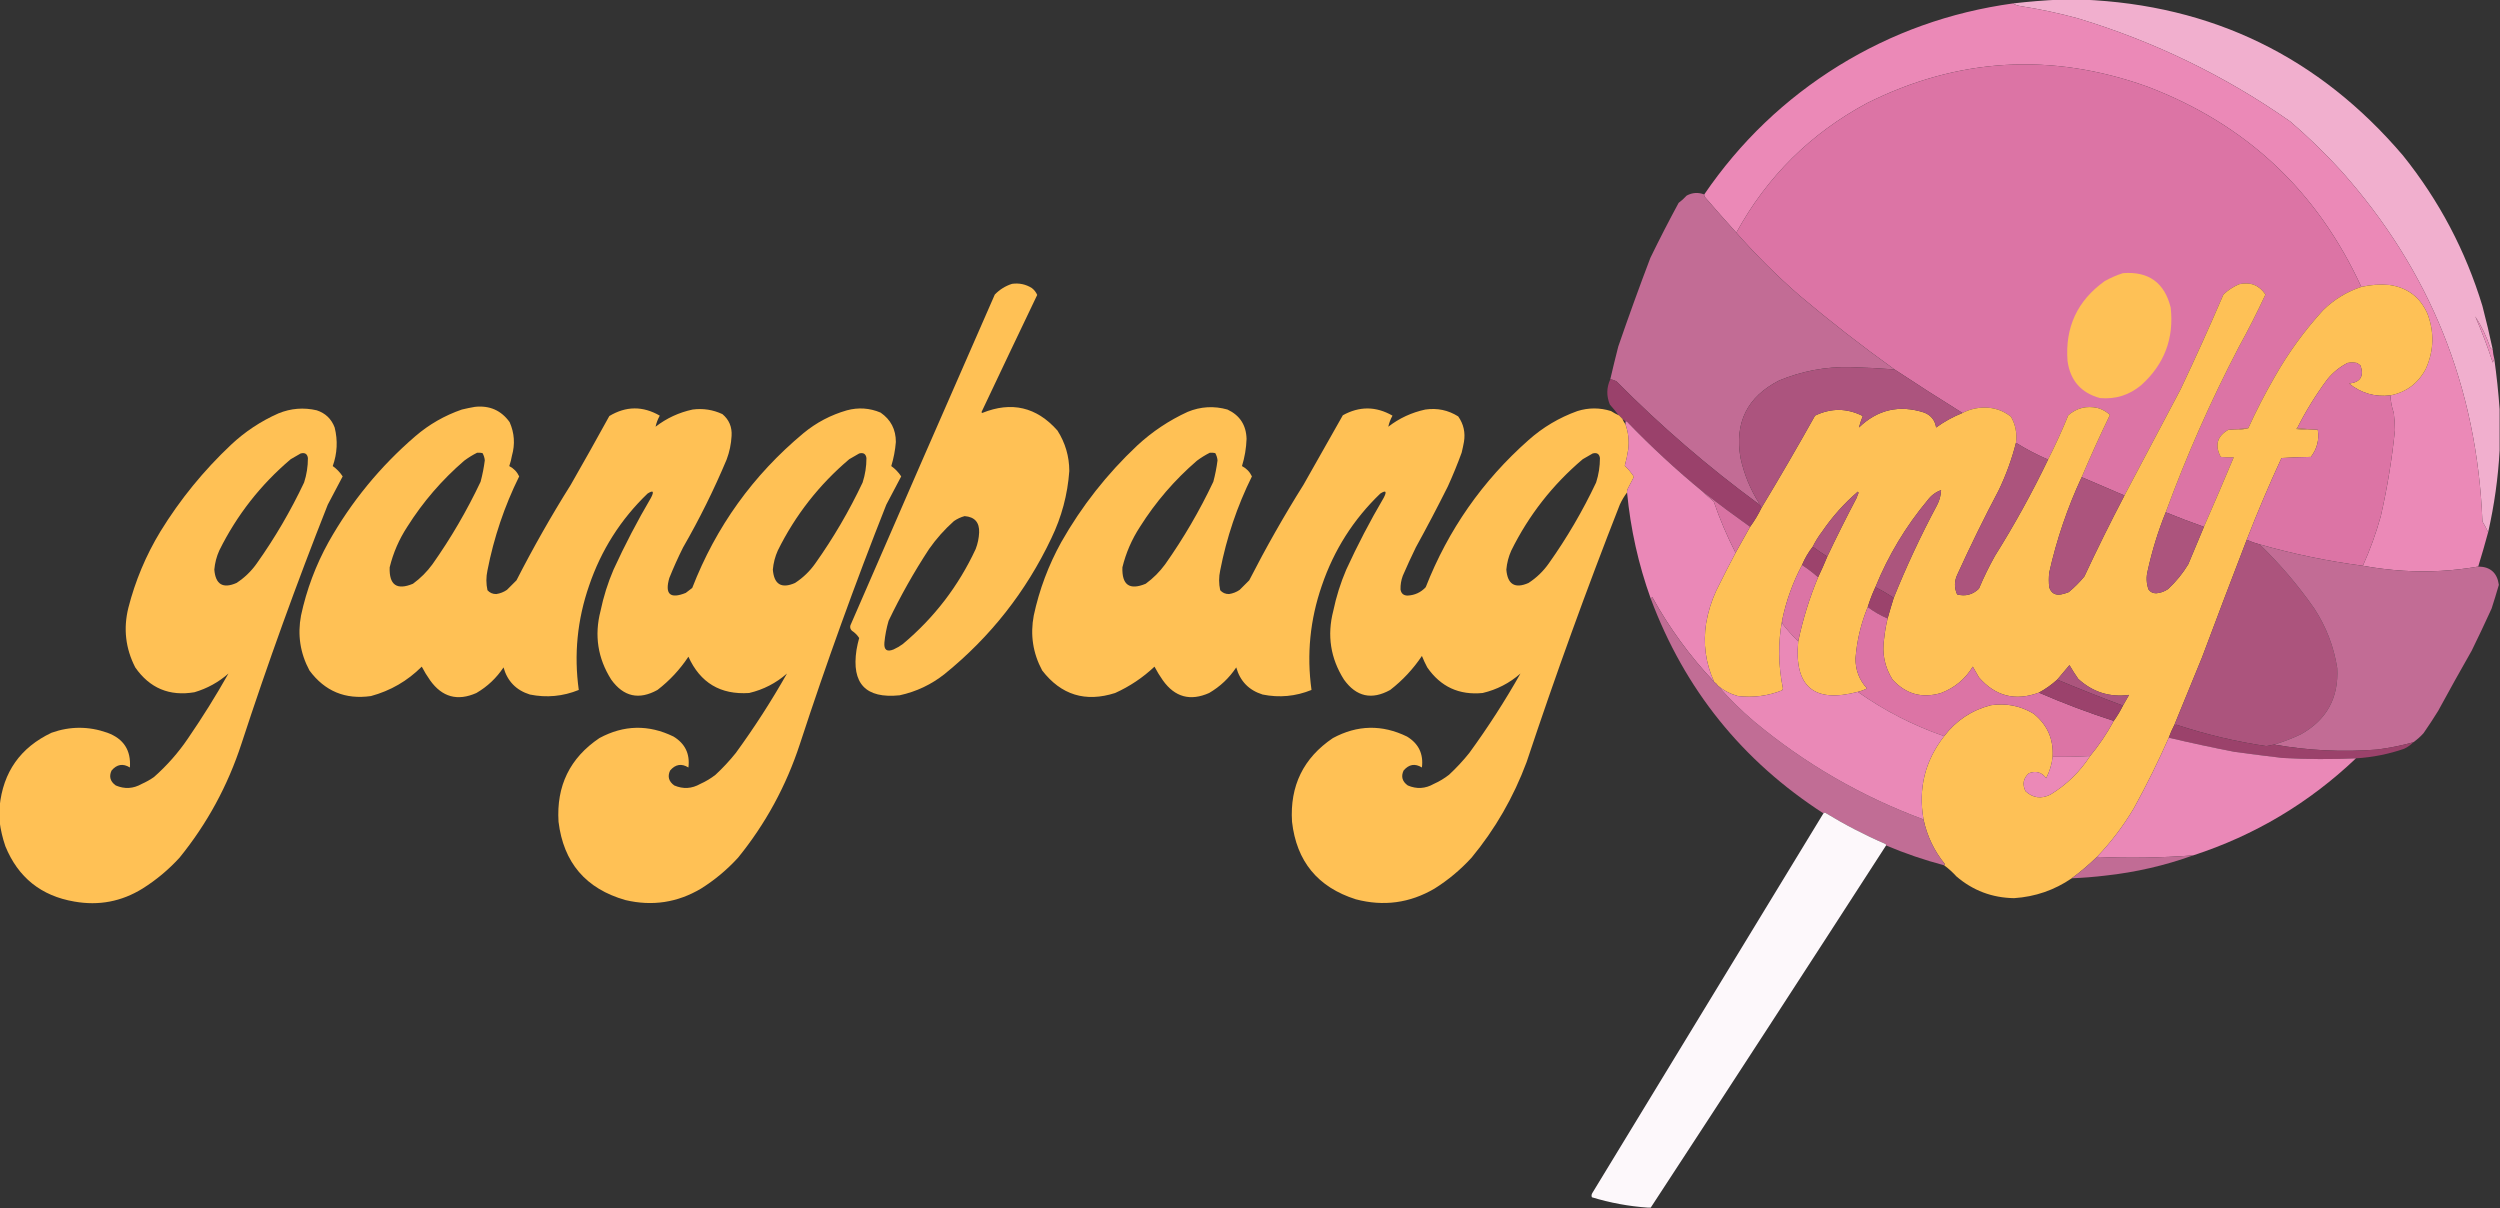<?xml version="1.0" encoding="UTF-8"?>
<!DOCTYPE svg PUBLIC "-//W3C//DTD SVG 1.1//EN" "http://www.w3.org/Graphics/SVG/1.1/DTD/svg11.dtd">
<svg xmlns="http://www.w3.org/2000/svg" version="1.1" width="3272px" height="1581px" style="shape-rendering:geometricPrecision; text-rendering:geometricPrecision; image-rendering:optimizeQuality; fill-rule:evenodd; clip-rule:evenodd" xmlns:xlink="http://www.w3.org/1999/xlink">
<rect width="100%" height="100%" fill="#333333" stroke="none"/>
<g><path style="opacity:0.992" fill="#f2b0cf" d="M 2696.5,-0.5 C 2706.17,-0.5 2715.83,-0.5 2725.5,-0.5C 2895.14,6.424 3034.98,74.424 3145,203.5C 3192.34,262.502 3227.01,328.168 3249,400.5C 3253.95,419.416 3258.45,438.416 3262.5,457.5C 3261.36,457.092 3260.36,456.425 3259.5,455.5C 3254.18,440.048 3247.51,426.214 3239.5,414C 3248.16,433.809 3255.82,453.976 3262.5,474.5C 3263.17,472.709 3263.84,471.042 3264.5,469.5C 3267.58,491.562 3269.92,513.562 3271.5,535.5C 3271.5,553.5 3271.5,571.5 3271.5,589.5C 3269.54,625.464 3264.54,661.131 3256.5,696.5C 3254.32,691.81 3251.82,687.143 3249,682.5C 3242.02,506.79 3180.36,353.79 3064,223.5C 3043.1,200.602 3020.94,179.102 2997.5,159C 2912.33,99.341 2819.66,54.341 2719.5,24C 2694.79,17.239 2669.79,11.906 2644.5,8C 2640.84,7.428 2637.5,6.262 2634.5,4.5C 2655.25,2.067 2675.92,0.4 2696.5,-0.5 Z"/></g>
<g><path style="opacity:0.999" fill="#eb89b7" d="M 2634.5,4.5 C 2637.5,6.262 2640.84,7.428 2644.5,8C 2669.79,11.906 2694.79,17.239 2719.5,24C 2819.66,54.341 2912.33,99.341 2997.5,159C 3020.94,179.102 3043.1,200.602 3064,223.5C 3180.36,353.79 3242.02,506.79 3249,682.5C 3251.82,687.143 3254.32,691.81 3256.5,696.5C 3252.4,711.663 3248.07,726.663 3243.5,741.5C 3211.12,747.224 3178.45,749.057 3145.5,747C 3127.57,745.814 3109.9,743.647 3092.5,740.5C 3101.97,719.53 3109.81,697.863 3116,675.5C 3124.5,638.326 3130.66,600.826 3134.5,563C 3134.44,555.469 3133.94,547.969 3133,540.5C 3130.44,533.06 3128.94,525.393 3128.5,517.5C 3149.61,513.216 3165.11,501.55 3175,482.5C 3185.56,458.769 3186.23,434.769 3177,410.5C 3167.41,388.919 3150.91,376.419 3127.5,373C 3115,371.867 3102.67,372.701 3090.5,375.5C 3032.74,249.574 2939.07,162.074 2809.5,113C 2684.16,68.376 2562.16,75.709 2443.5,135C 2369.72,174.61 2312.72,231.11 2272.5,304.5C 2258.53,289.027 2244.7,273.36 2231,257.5C 2230.52,256.552 2230.35,255.552 2230.5,254.5C 2277.32,185.844 2335.99,129.678 2406.5,86C 2476.33,42.995 2552.33,15.829 2634.5,4.5 Z"/></g>
<g><path style="opacity:1" fill="#dc74a5" d="M 3090.5,375.5 C 3071.46,381.851 3054.79,392.017 3040.5,406C 3016.03,432.777 2994.86,461.944 2977,493.5C 2964.45,515.26 2952.95,537.593 2942.5,560.5C 2933.73,561.14 2925.07,561.807 2916.5,562.5C 2901.78,570.883 2898.45,582.716 2906.5,598C 2912.16,598.499 2917.82,598.666 2923.5,598.5C 2910.78,628.943 2897.78,659.276 2884.5,689.5C 2867.65,683.552 2850.99,677.219 2834.5,670.5C 2861.65,596.533 2893.48,524.533 2930,454.5C 2942.54,431.759 2954.2,408.759 2965,385.5C 2956.8,373.2 2945.3,368.7 2930.5,372C 2922.87,375.291 2916.04,379.791 2910,385.5C 2892.11,427.169 2873.44,468.502 2854,509.5C 2829.49,555.86 2804.99,602.194 2780.5,648.5C 2761.84,640.506 2743.18,632.506 2724.5,624.5C 2736.14,597.058 2748.47,569.891 2761.5,543C 2756.91,538.762 2751.58,535.762 2745.5,534C 2730.94,530.722 2718.1,533.888 2707,543.5C 2698.94,563.282 2690.11,582.615 2680.5,601.5C 2665.86,595.183 2651.86,587.849 2638.5,579.5C 2640.11,567.343 2637.94,556.01 2632,545.5C 2621.73,537.242 2609.89,533.242 2596.5,533.5C 2586.58,533.646 2577.25,535.979 2568.5,540.5C 2538.59,521.928 2508.92,502.928 2479.5,483.5C 2436.97,453.045 2395.64,420.878 2355.5,387C 2326,361.329 2298.33,333.829 2272.5,304.5C 2312.72,231.11 2369.72,174.61 2443.5,135C 2562.16,75.709 2684.16,68.376 2809.5,113C 2939.07,162.074 3032.74,249.574 3090.5,375.5 Z"/></g>
<g><path style="opacity:0.999" fill="#c26c95" d="M 2230.5,254.5 C 2230.35,255.552 2230.52,256.552 2231,257.5C 2244.7,273.36 2258.53,289.027 2272.5,304.5C 2298.33,333.829 2326,361.329 2355.5,387C 2395.64,420.878 2436.97,453.045 2479.5,483.5C 2460.19,482.026 2440.86,481.026 2421.5,480.5C 2389.19,479.832 2358.19,485.666 2328.5,498C 2286.74,519.345 2269.91,553.178 2278,599.5C 2282.65,620.779 2290.82,640.612 2302.5,659C 2302.27,659.399 2301.94,659.565 2301.5,659.5C 2235.54,611.069 2173.54,557.569 2115.5,499C 2112.98,497.659 2110.31,496.826 2107.5,496.5C 2110.84,482.15 2114.34,467.817 2118,453.5C 2131.39,414.598 2145.39,375.931 2160,337.5C 2171.82,313.187 2184.16,289.187 2197,265.5C 2200.8,262.703 2204.3,259.536 2207.5,256C 2214.94,251.975 2222.6,251.475 2230.5,254.5 Z"/></g>
<g><path style="opacity:1" fill="#fec156" d="M 2778.5,357.5 C 2812.07,354.909 2832.9,369.909 2841,402.5C 2845.51,442.989 2832.67,476.823 2802.5,504C 2786.85,517.104 2768.85,522.771 2748.5,521C 2723.73,514.225 2709.56,498.059 2706,472.5C 2702.62,428.434 2718.79,393.6 2754.5,368C 2762.22,363.636 2770.22,360.136 2778.5,357.5 Z"/></g>
<g><path style="opacity:0.998" fill="#ffc155" d="M 1324.5,371.5 C 1333.9,370.195 1342.57,372.029 1350.5,377C 1353.61,379.439 1355.95,382.439 1357.5,386C 1333.03,437.106 1308.7,488.273 1284.5,539.5C 1284.83,539.833 1285.17,540.167 1285.5,540.5C 1323.86,524.967 1356.7,532.634 1384,563.5C 1394.28,579.63 1399.45,597.297 1399.5,616.5C 1397.28,647.32 1389.45,676.654 1376,704.5C 1342.92,774.243 1296.42,833.409 1236.5,882C 1219.07,895.878 1199.41,905.211 1177.5,910C 1133.09,914.589 1114.26,894.756 1121,850.5C 1121.91,845.271 1123.08,840.104 1124.5,835C 1122.04,831.205 1118.87,828.038 1115,825.5C 1112.93,823.545 1112.26,821.212 1113,818.5C 1175.72,674.05 1238.72,529.716 1302,385.5C 1308.39,378.927 1315.89,374.26 1324.5,371.5 Z M 1262.5,675.5 C 1275.66,676.499 1281.99,683.666 1281.5,697C 1281.15,704.405 1279.65,711.571 1277,718.5C 1254.46,767.056 1222.63,808.556 1181.5,843C 1177.76,845.732 1173.76,848.066 1169.5,850C 1160.72,853.567 1156.72,850.567 1157.5,841C 1158.43,831.325 1160.27,821.825 1163,812.5C 1178.64,779.87 1196.31,748.537 1216,718.5C 1225.41,705.092 1236.24,692.925 1248.5,682C 1252.88,678.975 1257.54,676.808 1262.5,675.5 Z"/></g>
<g><path style="opacity:1" fill="#fec156" d="M 2834.5,670.5 C 2824.58,695.093 2816.75,720.426 2811,746.5C 2808.77,754.987 2809.1,763.32 2812,771.5C 2814.41,774.868 2817.75,776.535 2822,776.5C 2827.69,776.049 2832.85,774.216 2837.5,771C 2847.89,761.36 2856.72,750.526 2864,738.5C 2870.85,722.141 2877.68,705.808 2884.5,689.5C 2897.78,659.276 2910.78,628.943 2923.5,598.5C 2917.82,598.666 2912.16,598.499 2906.5,598C 2898.45,582.716 2901.78,570.883 2916.5,562.5C 2925.56,563.136 2934.23,562.47 2942.5,560.5C 2952.95,537.593 2964.45,515.26 2977,493.5C 2994.86,461.944 3016.03,432.777 3040.5,406C 3054.79,392.017 3071.46,381.851 3090.5,375.5C 3102.67,372.701 3115,371.867 3127.5,373C 3150.91,376.419 3167.41,388.919 3177,410.5C 3186.23,434.769 3185.56,458.769 3175,482.5C 3165.11,501.55 3149.61,513.216 3128.5,517.5C 3108.34,519.794 3090.34,514.628 3074.5,502C 3089.25,500.329 3094.25,492.496 3089.5,478.5C 3087.97,477.139 3086.3,475.972 3084.5,475C 3080.5,474.333 3076.5,474.333 3072.5,475C 3062.17,480.333 3053.34,487.499 3046,496.5C 3031,516.677 3017.83,538.01 3006.5,560.5C 3005.96,560.56 3005.62,560.893 3005.5,561.5C 3014.81,562.498 3024.14,562.832 3033.5,562.5C 3035.63,575.461 3032.63,587.295 3024.5,598C 3011.59,598.177 2998.76,598.677 2986,599.5C 2969.72,634.725 2954.55,670.392 2940.5,706.5C 2920.78,757.635 2901.28,808.968 2882,860.5C 2869.92,890.231 2857.76,919.898 2845.5,949.5C 2842.8,954.591 2840.46,959.924 2838.5,965.5C 2824.71,996.754 2809.54,1027.42 2793,1057.5C 2779.3,1080.7 2763.14,1102.03 2744.5,1121.5C 2734.06,1131.61 2723.06,1140.95 2711.5,1149.5C 2688.75,1165.03 2663.58,1173.7 2636,1175.5C 2607.31,1175.05 2582.14,1165.55 2560.5,1147C 2555.57,1141.57 2550.24,1136.73 2544.5,1132.5C 2544.61,1131.88 2544.94,1131.38 2545.5,1131C 2531.46,1113.71 2522.13,1094.21 2517.5,1072.5C 2510.4,1032 2519.4,995.67 2544.5,963.5C 2560.17,943.004 2580.5,929.504 2605.5,923C 2625.52,920 2644.19,923.666 2661.5,934C 2679.49,948.479 2687.82,967.312 2686.5,990.5C 2685.38,1000.35 2682.55,1009.69 2678,1018.5C 2672.15,1010.61 2664.65,1008.44 2655.5,1012C 2648.02,1018.61 2646.52,1026.45 2651,1035.5C 2660.67,1044.44 2671.51,1045.94 2683.5,1040C 2704.69,1027.12 2722.02,1010.28 2735.5,989.5C 2747.32,975.211 2757.65,959.878 2766.5,943.5C 2770.99,937.201 2774.99,930.534 2778.5,923.5C 2781.15,918.861 2783.82,914.194 2786.5,909.5C 2761.14,912.88 2738.97,905.88 2720,888.5C 2715.92,882.669 2712.08,876.669 2708.5,870.5C 2703.14,876.853 2697.81,883.186 2692.5,889.5C 2685.2,896.15 2677.2,901.816 2668.5,906.5C 2637.77,917.943 2611.6,911.276 2590,886.5C 2587.33,881.833 2584.67,877.167 2582,872.5C 2572.09,888.749 2558.25,900.249 2540.5,907C 2515.64,914.379 2494.48,908.546 2477,889.5C 2466.56,872.952 2462.89,854.952 2466,835.5C 2466.92,826.722 2468.42,818.055 2470.5,809.5C 2473.01,800.471 2475.67,791.471 2478.5,782.5C 2495.1,741.256 2513.93,700.922 2535,661.5C 2538.37,655.233 2540.2,648.566 2540.5,641.5C 2533.47,644.01 2527.63,648.343 2523,654.5C 2494.33,688.806 2471.5,726.806 2454.5,768.5C 2450.6,776.868 2447.26,785.535 2444.5,794.5C 2435.65,815.878 2430.32,838.212 2428.5,861.5C 2428.3,876.737 2433.3,889.903 2443.5,901C 2439.67,902.998 2435.67,904.498 2431.5,905.5C 2374.01,920.67 2348.01,898.67 2353.5,839.5C 2359.55,810.688 2368.22,782.688 2379.5,755.5C 2383.74,746.686 2387.74,737.686 2391.5,728.5C 2403.76,702.646 2416.59,676.98 2430,651.5C 2430.69,649.278 2431.53,647.111 2432.5,645C 2432.17,644.5 2431.83,644 2431.5,643.5C 2413.68,658.82 2398.18,676.154 2385,695.5C 2380.19,701.803 2376.02,708.469 2372.5,715.5C 2366.83,722.836 2362.16,730.836 2358.5,739.5C 2346.48,762.207 2337.82,786.207 2332.5,811.5C 2326.99,841.245 2327.32,871.078 2333.5,901C 2333.17,901.833 2332.83,902.667 2332.5,903.5C 2313.84,910.887 2294.5,913.387 2274.5,911C 2264.8,908.318 2256.13,903.818 2248.5,897.5C 2247.17,895.5 2245.5,893.833 2243.5,892.5C 2232.31,867.998 2228.81,842.332 2233,815.5C 2235.52,800.931 2239.86,786.931 2246,773.5C 2254.26,756.651 2262.76,739.984 2271.5,723.5C 2277.86,712.15 2284.19,700.816 2290.5,689.5C 2296.25,681.672 2301.25,673.339 2305.5,664.5C 2329.44,624.806 2352.77,584.639 2375.5,544C 2396.47,533.839 2417.3,534.005 2438,544.5C 2436.05,549.396 2434.39,554.396 2433,559.5C 2457.46,535.938 2485.96,529.438 2518.5,540C 2527.36,543.56 2532.53,550.06 2534,559.5C 2544.68,551.744 2556.18,545.411 2568.5,540.5C 2577.25,535.979 2586.58,533.646 2596.5,533.5C 2609.89,533.242 2621.73,537.242 2632,545.5C 2637.94,556.01 2640.11,567.343 2638.5,579.5C 2633.12,600.784 2625.62,621.45 2616,641.5C 2596.93,677.644 2578.93,714.311 2562,751.5C 2557.69,760.342 2557.52,769.175 2561.5,778C 2572.35,780.831 2581.85,778.331 2590,770.5C 2596.2,755.768 2603.2,741.434 2611,727.5C 2636.48,686.892 2659.64,644.892 2680.5,601.5C 2690.11,582.615 2698.94,563.282 2707,543.5C 2718.1,533.888 2730.94,530.722 2745.5,534C 2751.58,535.762 2756.91,538.762 2761.5,543C 2748.47,569.891 2736.14,597.058 2724.5,624.5C 2705.86,664.591 2691.69,706.258 2682,749.5C 2681.33,755.833 2681.33,762.167 2682,768.5C 2684.47,776.147 2689.63,779.314 2697.5,778C 2700.94,777.308 2704.27,776.308 2707.5,775C 2715,768.833 2721.83,762 2728,754.5C 2744.7,718.77 2762.2,683.437 2780.5,648.5C 2804.99,602.194 2829.49,555.86 2854,509.5C 2873.44,468.502 2892.11,427.169 2910,385.5C 2916.04,379.791 2922.87,375.291 2930.5,372C 2945.3,368.7 2956.8,373.2 2965,385.5C 2954.2,408.759 2942.54,431.759 2930,454.5C 2893.48,524.533 2861.65,596.533 2834.5,670.5 Z"/></g>
<g><path style="opacity:1" fill="#ec8fbc" d="M 3262.5,457.5 C 3262.78,461.574 3263.45,465.574 3264.5,469.5C 3263.84,471.042 3263.17,472.709 3262.5,474.5C 3255.82,453.976 3248.16,433.809 3239.5,414C 3247.51,426.214 3254.18,440.048 3259.5,455.5C 3260.36,456.425 3261.36,457.092 3262.5,457.5 Z"/></g>
<g><path style="opacity:1" fill="#dc74a5" d="M 3128.5,517.5 C 3128.94,525.393 3130.44,533.06 3133,540.5C 3133.94,547.969 3134.44,555.469 3134.5,563C 3130.66,600.826 3124.5,638.326 3116,675.5C 3109.81,697.863 3101.97,719.53 3092.5,740.5C 3046.82,734.496 3001.82,725.163 2957.5,712.5C 2951.58,710.946 2945.92,708.946 2940.5,706.5C 2954.55,670.392 2969.72,634.725 2986,599.5C 2998.76,598.677 3011.59,598.177 3024.5,598C 3032.63,587.295 3035.63,575.461 3033.5,562.5C 3024.5,561.833 3015.5,561.167 3006.5,560.5C 3017.83,538.01 3031,516.677 3046,496.5C 3053.34,487.499 3062.17,480.333 3072.5,475C 3076.5,474.333 3080.5,474.333 3084.5,475C 3086.3,475.972 3087.97,477.139 3089.5,478.5C 3094.25,492.496 3089.25,500.329 3074.5,502C 3090.34,514.628 3108.34,519.794 3128.5,517.5 Z"/></g>
<g><path style="opacity:1" fill="#ac547e" d="M 2479.5,483.5 C 2508.92,502.928 2538.59,521.928 2568.5,540.5C 2556.18,545.411 2544.68,551.744 2534,559.5C 2532.53,550.06 2527.36,543.56 2518.5,540C 2485.96,529.438 2457.46,535.938 2433,559.5C 2434.39,554.396 2436.05,549.396 2438,544.5C 2417.3,534.005 2396.47,533.839 2375.5,544C 2352.77,584.639 2329.44,624.806 2305.5,664.5C 2304.52,662.52 2303.18,660.853 2301.5,659.5C 2301.94,659.565 2302.27,659.399 2302.5,659C 2290.82,640.612 2282.65,620.779 2278,599.5C 2269.91,553.178 2286.74,519.345 2328.5,498C 2358.19,485.666 2389.19,479.832 2421.5,480.5C 2440.86,481.026 2460.19,482.026 2479.5,483.5 Z"/></g>
<g><path style="opacity:0.996" fill="#9b426c" d="M 2107.5,496.5 C 2110.31,496.826 2112.98,497.659 2115.5,499C 2173.54,557.569 2235.54,611.069 2301.5,659.5C 2303.18,660.853 2304.52,662.52 2305.5,664.5C 2301.25,673.339 2296.25,681.672 2290.5,689.5C 2269.55,674.552 2248.88,659.219 2228.5,643.5C 2193.89,615.067 2160.89,584.567 2129.5,552C 2128.91,551.536 2128.24,551.369 2127.5,551.5C 2126.17,550.5 2124.83,549.5 2123.5,548.5C 2123.5,547.833 2123.17,547.5 2122.5,547.5C 2122.5,546.833 2122.17,546.5 2121.5,546.5C 2121.5,545.833 2121.17,545.5 2120.5,545.5C 2120.5,544.833 2120.17,544.5 2119.5,544.5C 2119.5,543.833 2119.17,543.5 2118.5,543.5C 2114.9,538.726 2111.07,534.06 2107,529.5C 2102.39,518.345 2102.56,507.345 2107.5,496.5 Z"/></g>
<g><path style="opacity:0.998" fill="#ffc155" d="M 621.5,532.5 C 640.776,530.408 655.943,537.075 667,552.5C 673.297,566.744 674.297,581.41 670,596.5C 669.224,601.102 668.058,605.602 666.5,610C 672.368,613.035 676.702,617.535 679.5,623.5C 660.185,662.612 646.351,703.612 638,746.5C 636.114,755.195 636.114,763.862 638,772.5C 641.001,775.879 644.834,777.546 649.5,777.5C 654.619,776.74 659.286,774.906 663.5,772C 667.667,767.833 671.833,763.667 676,759.5C 697.895,716.696 721.562,675.029 747,634.5C 764.087,604.662 780.92,574.662 797.5,544.5C 819.344,531.375 841.344,531.208 863.5,544C 860.912,548.653 859.079,553.487 858,558.5C 872.41,547.356 888.577,539.856 906.5,536C 920.109,534.213 933.109,536.213 945.5,542C 954.233,549.328 958.233,558.828 957.5,570.5C 956.934,581.163 954.767,591.496 951,601.5C 934.382,641.068 915.382,679.402 894,716.5C 887.451,729.596 881.451,742.93 876,756.5C 869.867,777.701 877.034,784.201 897.5,776C 900.333,773.833 903.167,771.667 906,769.5C 937.074,689.434 985.574,621.934 1051.5,567C 1068.33,553.083 1087.33,543.083 1108.5,537C 1123.55,532.98 1138.22,533.98 1152.5,540C 1165.85,549.192 1172.52,562.026 1172.5,578.5C 1171.63,589.217 1169.63,599.717 1166.5,610C 1171.62,613.622 1175.95,618.122 1179.5,623.5C 1173,635.833 1166.5,648.167 1160,660.5C 1119.18,763.624 1081.51,867.957 1047,973.5C 1029.05,1028.42 1002.05,1078.08 966,1122.5C 951.587,1138.26 935.42,1151.76 917.5,1163C 886.614,1181.33 853.614,1186.33 818.5,1178C 766.686,1163.18 737.52,1129.02 731,1075.5C 728.074,1028.49 745.907,991.995 784.5,966C 816.488,948.734 848.822,948.067 881.5,964C 896.705,973.245 903.205,986.745 901,1004.5C 891.986,998.912 883.986,1000.24 877,1008.5C 873.414,1016.31 875.247,1022.81 882.5,1028C 894.109,1032.98 905.442,1032.31 916.5,1026C 923.691,1022.8 930.358,1018.8 936.5,1014C 946.068,1005.1 954.901,995.602 963,985.5C 987.398,952.005 1009.73,917.338 1030,881.5C 1015.67,894.08 999.175,902.58 980.5,907C 942.986,909.497 916.486,893.663 901,859.5C 889.901,876.264 876.401,890.764 860.5,903C 836.301,916.408 816.134,911.908 800,889.5C 782.356,861.628 777.689,831.628 786,799.5C 789.86,780.922 795.526,762.922 803,745.5C 817.788,713.254 834.121,681.92 852,651.5C 856.418,643.062 854.918,641.229 847.5,646C 812.321,679.819 786.821,719.986 771,766.5C 755.558,811.153 751.058,856.653 757.5,903C 736.739,911.429 715.406,913.429 693.5,909C 675.569,903.403 664.069,891.569 659,873.5C 649.741,887.427 637.907,898.593 623.5,907C 598.844,917.936 578.677,912.436 563,890.5C 558.936,884.764 555.27,878.764 552,872.5C 533.271,891.22 511.105,904.053 485.5,911C 451.893,915.805 425.06,904.639 405,877.5C 392.86,854.856 389.193,830.856 394,805.5C 401.252,771.745 413.252,739.745 430,709.5C 459.626,656.833 497.459,610.667 543.5,571C 561.515,555.486 581.848,543.82 604.5,536C 610.265,534.614 615.931,533.448 621.5,532.5 Z M 624.5,592.5 C 626.857,592.337 629.19,592.503 631.5,593C 633.19,595.921 634.19,599.088 634.5,602.5C 633.303,611.954 631.47,621.287 629,630.5C 611.028,668.469 590.028,704.469 566,738.5C 558.833,748.333 550.333,756.833 540.5,764C 519.342,772.821 509.175,765.654 510,742.5C 514.649,723.534 522.316,705.867 533,689.5C 553.462,657.028 578.296,628.195 607.5,603C 612.929,598.96 618.595,595.46 624.5,592.5 Z M 1124.5,593.5 C 1130.06,592.036 1133.22,594.036 1134,599.5C 1134.02,610.393 1132.36,621.06 1129,631.5C 1111.36,668.804 1090.69,704.137 1067,737.5C 1059.79,747.71 1050.96,756.21 1040.5,763C 1022.74,770.756 1013.07,764.922 1011.5,745.5C 1012.26,736.797 1014.43,728.463 1018,720.5C 1040.89,674.264 1072.06,634.431 1111.5,601C 1115.93,598.459 1120.26,595.959 1124.5,593.5 Z"/></g>
<g><path style="opacity:0.998" fill="#ffc155" d="M 2118.5,543.5 C 2119.17,543.5 2119.5,543.833 2119.5,544.5C 2120.17,544.5 2120.5,544.833 2120.5,545.5C 2121.17,545.5 2121.5,545.833 2121.5,546.5C 2122.17,546.5 2122.5,546.833 2122.5,547.5C 2123.17,547.5 2123.5,547.833 2123.5,548.5C 2124.58,551.004 2125.92,553.337 2127.5,555.5C 2131.27,566.165 2132.44,577.165 2131,588.5C 2129.91,595.573 2128.41,602.573 2126.5,609.5C 2130.99,613.831 2134.99,618.665 2138.5,624C 2135.68,629.49 2132.85,634.99 2130,640.5C 2129.51,641.793 2129.34,643.127 2129.5,644.5C 2125.8,649.402 2122.63,654.735 2120,660.5C 2076.38,771.699 2035.71,884.032 1998,997.5C 1980.89,1043.42 1956.89,1085.08 1926,1122.5C 1911.59,1138.26 1895.42,1151.76 1877.5,1163C 1845.21,1181.93 1810.87,1186.6 1774.5,1177C 1724.74,1161.24 1696.9,1127.4 1691,1075.5C 1688.07,1028.49 1705.91,991.995 1744.5,966C 1776.49,948.734 1808.82,948.067 1841.5,964C 1856.71,973.245 1863.21,986.745 1861,1004.5C 1851.99,998.912 1843.99,1000.24 1837,1008.5C 1833.41,1016.31 1835.25,1022.81 1842.5,1028C 1854.11,1032.98 1865.44,1032.31 1876.5,1026C 1883.69,1022.8 1890.36,1018.8 1896.5,1014C 1906.07,1005.1 1914.9,995.602 1923,985.5C 1947.4,952.005 1969.73,917.338 1990,881.5C 1975.67,894.08 1959.17,902.58 1940.5,907C 1909.71,910.019 1885.54,898.852 1868,873.5C 1865.39,868.62 1863.06,863.62 1861,858.5C 1849.57,875.599 1835.73,890.432 1819.5,903C 1795.3,916.408 1775.13,911.908 1759,889.5C 1741.36,861.628 1736.69,831.628 1745,799.5C 1748.86,780.922 1754.53,762.922 1762,745.5C 1776.79,713.254 1793.12,681.92 1811,651.5C 1815.42,643.062 1813.92,641.229 1806.5,646C 1771.32,679.819 1745.82,719.986 1730,766.5C 1714.56,811.153 1710.06,856.653 1716.5,903C 1695.74,911.429 1674.41,913.429 1652.5,909C 1634.57,903.403 1623.07,891.569 1618,873.5C 1608.74,887.427 1596.91,898.593 1582.5,907C 1557.84,917.936 1537.68,912.436 1522,890.5C 1517.94,884.764 1514.27,878.764 1511,872.5C 1495.78,886.863 1478.61,898.363 1459.5,907C 1420.61,919.448 1388.78,909.614 1364,877.5C 1351.86,854.856 1348.19,830.856 1353,805.5C 1360.25,771.745 1372.25,739.745 1389,709.5C 1415.69,662.453 1448.85,620.286 1488.5,583C 1508.13,564.848 1530.13,550.182 1554.5,539C 1571.52,532.037 1588.85,531.037 1606.5,536C 1622.72,543.581 1631.05,556.414 1631.5,574.5C 1631.07,586.607 1629.07,598.44 1625.5,610C 1631.37,613.035 1635.7,617.535 1638.5,623.5C 1619.18,662.612 1605.35,703.612 1597,746.5C 1595.11,755.195 1595.11,763.862 1597,772.5C 1600,775.879 1603.83,777.546 1608.5,777.5C 1613.62,776.74 1618.29,774.906 1622.5,772C 1626.67,767.833 1630.83,763.667 1635,759.5C 1656.9,716.696 1680.56,675.029 1706,634.5C 1723.17,604.167 1740.33,573.833 1757.5,543.5C 1779.25,531.461 1800.91,531.627 1822.5,544C 1819.91,548.653 1818.08,553.487 1817,558.5C 1831.41,547.356 1847.58,539.856 1865.5,536C 1881.04,533.752 1895.37,536.752 1908.5,545C 1915.58,555.037 1918.08,566.203 1916,578.5C 1915.13,583.195 1914.13,587.861 1913,592.5C 1907.55,607.394 1901.55,622.061 1895,636.5C 1881.51,663.482 1867.51,690.149 1853,716.5C 1847.06,728.714 1841.39,741.047 1836,753.5C 1833.83,759.344 1832.83,765.344 1833,771.5C 1833.83,776.66 1836.83,779.327 1842,779.5C 1851.55,779.1 1859.55,775.434 1866,768.5C 1895.41,693.504 1940.24,629.337 2000.5,576C 2019.32,559.25 2040.65,546.584 2064.5,538C 2079.19,533.425 2093.86,533.425 2108.5,538C 2111.74,540.091 2115.07,541.924 2118.5,543.5 Z M 1583.5,592.5 C 1585.86,592.337 1588.19,592.503 1590.5,593C 1592.19,595.921 1593.19,599.088 1593.5,602.5C 1592.3,611.954 1590.47,621.287 1588,630.5C 1570.03,668.469 1549.03,704.469 1525,738.5C 1517.83,748.333 1509.33,756.833 1499.5,764C 1478.34,772.821 1468.18,765.654 1469,742.5C 1473.65,723.534 1481.32,705.867 1492,689.5C 1512.46,657.028 1537.3,628.195 1566.5,603C 1571.93,598.96 1577.6,595.46 1583.5,592.5 Z M 2084.5,593.5 C 2090.06,592.036 2093.22,594.036 2094,599.5C 2094.02,610.393 2092.36,621.06 2089,631.5C 2071.36,668.804 2050.69,704.137 2027,737.5C 2019.79,747.71 2010.96,756.21 2000.5,763C 1982.74,770.756 1973.07,764.922 1971.5,745.5C 1972.26,736.797 1974.43,728.463 1978,720.5C 2000.89,674.264 2032.06,634.431 2071.5,601C 2075.93,598.459 2080.26,595.959 2084.5,593.5 Z"/></g>
<g><path style="opacity:0.998" fill="#ffc155" d="M -0.5,1075.5 C -0.5,1068.83 -0.5,1062.17 -0.5,1055.5C 4.018,1010.49 26.684,978.325 67.5,959C 91.815,950.385 116.149,950.385 140.5,959C 161.822,966.828 171.655,981.995 170,1004.5C 160.986,998.912 152.986,1000.24 146,1008.5C 142.414,1016.31 144.247,1022.81 151.5,1028C 163.109,1032.98 174.442,1032.31 185.5,1026C 191.157,1023.51 196.49,1020.51 201.5,1017C 218.508,1002 233.341,985.164 246,966.5C 264.991,938.82 282.658,910.487 299,881.5C 286.037,892.901 271.204,901.068 254.5,906C 221.742,911.534 195.909,900.701 177,873.5C 164.28,848.687 161.28,822.687 168,795.5C 177.046,760.075 191.046,726.742 210,695.5C 235.686,653.721 266.52,615.888 302.5,582C 320.798,564.844 341.465,551.177 364.5,541C 380.775,534.388 397.441,533.054 414.5,537C 425.908,540.741 433.741,548.241 438,559.5C 442.256,576.489 441.422,593.323 435.5,610C 440.62,613.622 444.953,618.122 448.5,623.5C 442,635.833 435.5,648.167 429,660.5C 388.179,763.624 350.513,867.957 316,973.5C 298.053,1028.42 271.053,1078.08 235,1122.5C 220.587,1138.26 204.42,1151.76 186.5,1163C 159.062,1179.95 129.395,1185.62 97.5,1180C 53.857,1172.6 23.691,1148.44 7,1107.5C 3.395,1096.95 0.895,1086.28 -0.5,1075.5 Z M 393.5,593.5 C 399.057,592.036 402.223,594.036 403,599.5C 403.023,610.393 401.356,621.06 398,631.5C 380.361,668.804 359.694,704.137 336,737.5C 328.79,747.71 319.957,756.21 309.5,763C 291.74,770.756 282.073,764.922 280.5,745.5C 281.259,736.797 283.426,728.463 287,720.5C 309.893,674.264 341.06,634.431 380.5,601C 384.928,598.459 389.262,595.959 393.5,593.5 Z"/></g>
<g><path style="opacity:0.999" fill="#ea88b7" d="M 2127.5,551.5 C 2128.24,551.369 2128.91,551.536 2129.5,552C 2160.89,584.567 2193.89,615.067 2228.5,643.5C 2233.14,647.968 2237.97,652.301 2243,656.5C 2250.9,679.617 2260.4,701.95 2271.5,723.5C 2262.76,739.984 2254.26,756.651 2246,773.5C 2239.86,786.931 2235.52,800.931 2233,815.5C 2228.81,842.332 2232.31,867.998 2243.5,892.5C 2211.88,858.937 2184.88,821.937 2162.5,781.5C 2161.82,782.243 2161.15,782.909 2160.5,783.5C 2144.36,738.611 2134.03,692.277 2129.5,644.5C 2129.34,643.127 2129.51,641.793 2130,640.5C 2132.85,634.99 2135.68,629.49 2138.5,624C 2134.99,618.665 2130.99,613.831 2126.5,609.5C 2128.41,602.573 2129.91,595.573 2131,588.5C 2132.44,577.165 2131.27,566.165 2127.5,555.5C 2127.5,554.167 2127.5,552.833 2127.5,551.5 Z"/></g>
<g><path style="opacity:1" fill="#f2a671" d="M 2942.5,560.5 C 2934.23,562.47 2925.56,563.136 2916.5,562.5C 2925.07,561.807 2933.73,561.14 2942.5,560.5 Z"/></g>
<g><path style="opacity:1" fill="#f1a572" d="M 3006.5,560.5 C 3015.5,561.167 3024.5,561.833 3033.5,562.5C 3024.14,562.832 3014.81,562.498 3005.5,561.5C 3005.62,560.893 3005.96,560.56 3006.5,560.5 Z"/></g>
<g><path style="opacity:1" fill="#ac547d" d="M 2638.5,579.5 C 2651.86,587.849 2665.86,595.183 2680.5,601.5C 2659.64,644.892 2636.48,686.892 2611,727.5C 2603.2,741.434 2596.2,755.768 2590,770.5C 2581.85,778.331 2572.35,780.831 2561.5,778C 2557.52,769.175 2557.69,760.342 2562,751.5C 2578.93,714.311 2596.93,677.644 2616,641.5C 2625.62,621.45 2633.12,600.784 2638.5,579.5 Z"/></g>
<g><path style="opacity:1" fill="#ac547d" d="M 2724.5,624.5 C 2743.18,632.506 2761.84,640.506 2780.5,648.5C 2762.2,683.437 2744.7,718.77 2728,754.5C 2721.83,762 2715,768.833 2707.5,775C 2704.27,776.308 2700.94,777.308 2697.5,778C 2689.63,779.314 2684.47,776.147 2682,768.5C 2681.33,762.167 2681.33,755.833 2682,749.5C 2691.69,706.258 2705.86,664.591 2724.5,624.5 Z"/></g>
<g><path style="opacity:1" fill="#ac557d" d="M 2478.5,782.5 C 2470.84,777.332 2462.84,772.665 2454.5,768.5C 2471.5,726.806 2494.33,688.806 2523,654.5C 2527.63,648.343 2533.47,644.01 2540.5,641.5C 2540.2,648.566 2538.37,655.233 2535,661.5C 2513.93,700.922 2495.1,741.256 2478.5,782.5 Z"/></g>
<g><path style="opacity:1" fill="#ad557d" d="M 2391.5,728.5 C 2385.03,724.427 2378.7,720.093 2372.5,715.5C 2376.02,708.469 2380.19,701.803 2385,695.5C 2398.18,676.154 2413.68,658.82 2431.5,643.5C 2431.83,644 2432.17,644.5 2432.5,645C 2431.53,647.111 2430.69,649.278 2430,651.5C 2416.59,676.98 2403.76,702.646 2391.5,728.5 Z"/></g>
<g><path style="opacity:1" fill="#d973a3" d="M 2228.5,643.5 C 2248.88,659.219 2269.55,674.552 2290.5,689.5C 2284.19,700.816 2277.86,712.15 2271.5,723.5C 2260.4,701.95 2250.9,679.617 2243,656.5C 2237.97,652.301 2233.14,647.968 2228.5,643.5 Z"/></g>
<g><path style="opacity:1" fill="#ac547d" d="M 2834.5,670.5 C 2850.99,677.219 2867.65,683.552 2884.5,689.5C 2877.68,705.808 2870.85,722.141 2864,738.5C 2856.72,750.526 2847.89,761.36 2837.5,771C 2832.85,774.216 2827.69,776.049 2822,776.5C 2817.75,776.535 2814.41,774.868 2812,771.5C 2809.1,763.32 2808.77,754.987 2811,746.5C 2816.75,720.426 2824.58,695.093 2834.5,670.5 Z"/></g>
<g><path style="opacity:1" fill="#ac547d" d="M 2940.5,706.5 C 2945.92,708.946 2951.58,710.946 2957.5,712.5C 2984.12,738.277 3007.96,766.277 3029,796.5C 3044.56,820.296 3054.56,846.296 3059,874.5C 3061.02,913.309 3045.18,942.143 3011.5,961C 3000.06,966.417 2988.4,970.917 2976.5,974.5C 2973.03,975.242 2969.53,975.909 2966,976.5C 2926.03,970.548 2886.86,961.215 2848.5,948.5C 2847.42,948.685 2846.42,949.018 2845.5,949.5C 2857.76,919.898 2869.92,890.231 2882,860.5C 2901.28,808.968 2920.78,757.635 2940.5,706.5 Z"/></g>
<g><path style="opacity:0.998" fill="#c26c95" d="M 2957.5,712.5 C 3001.82,725.163 3046.82,734.496 3092.5,740.5C 3109.9,743.647 3127.57,745.814 3145.5,747C 3178.45,749.057 3211.12,747.224 3243.5,741.5C 3259.34,741.667 3268.34,749.667 3270.5,765.5C 3267.5,775.8 3264.34,786.133 3261,796.5C 3252.62,814.924 3243.96,833.257 3235,851.5C 3220.08,877.672 3205.41,904.005 3191,930.5C 3184.92,940.338 3178.58,950.004 3172,959.5C 3167.98,964.022 3163.48,968.022 3158.5,971.5C 3143.42,975.683 3127.76,978.85 3111.5,981C 3066.2,984.576 3021.2,982.409 2976.5,974.5C 2988.4,970.917 3000.06,966.417 3011.5,961C 3045.18,942.143 3061.02,913.309 3059,874.5C 3054.56,846.296 3044.56,820.296 3029,796.5C 3007.96,766.277 2984.12,738.277 2957.5,712.5 Z"/></g>
<g><path style="opacity:1" fill="#9c436c" d="M 2372.5,715.5 C 2378.7,720.093 2385.03,724.427 2391.5,728.5C 2387.74,737.686 2383.74,746.686 2379.5,755.5C 2372.91,749.665 2365.91,744.332 2358.5,739.5C 2362.16,730.836 2366.83,722.836 2372.5,715.5 Z"/></g>
<g><path style="opacity:1" fill="#db74a5" d="M 2358.5,739.5 C 2365.91,744.332 2372.91,749.665 2379.5,755.5C 2368.22,782.688 2359.55,810.688 2353.5,839.5C 2346.16,832.325 2339.33,824.659 2333,816.5C 2332.51,814.866 2332.34,813.199 2332.5,811.5C 2337.82,786.207 2346.48,762.207 2358.5,739.5 Z"/></g>
<g><path style="opacity:1" fill="#9b436c" d="M 2454.5,768.5 C 2462.84,772.665 2470.84,777.332 2478.5,782.5C 2475.67,791.471 2473.01,800.471 2470.5,809.5C 2461.17,805.507 2452.5,800.507 2444.5,794.5C 2447.26,785.535 2450.6,776.868 2454.5,768.5 Z"/></g>
<g><path style="opacity:0.994" fill="#c26e96" d="M 2243.5,892.5 C 2245.5,893.833 2247.17,895.5 2248.5,897.5C 2262.97,914.141 2278.64,929.641 2295.5,944C 2361.92,999.394 2435.92,1042.23 2517.5,1072.5C 2522.13,1094.21 2531.46,1113.71 2545.5,1131C 2544.94,1131.38 2544.61,1131.88 2544.5,1132.5C 2518.47,1125.6 2493.14,1116.94 2468.5,1106.5C 2468.63,1105.62 2468.3,1104.96 2467.5,1104.5C 2440.19,1092.68 2413.86,1079.01 2388.5,1063.5C 2387.82,1063.86 2387.15,1064.2 2386.5,1064.5C 2280.13,995.795 2204.79,902.128 2160.5,783.5C 2161.15,782.909 2161.82,782.243 2162.5,781.5C 2184.88,821.937 2211.88,858.937 2243.5,892.5 Z"/></g>
<g><path style="opacity:1" fill="#dc74a5" d="M 2444.5,794.5 C 2452.5,800.507 2461.17,805.507 2470.5,809.5C 2468.42,818.055 2466.92,826.722 2466,835.5C 2462.89,854.952 2466.56,872.952 2477,889.5C 2494.48,908.546 2515.64,914.379 2540.5,907C 2558.25,900.249 2572.09,888.749 2582,872.5C 2584.67,877.167 2587.33,881.833 2590,886.5C 2611.6,911.276 2637.77,917.943 2668.5,906.5C 2700.45,920.378 2733.12,932.711 2766.5,943.5C 2757.65,959.878 2747.32,975.211 2735.5,989.5C 2719.18,990.35 2702.85,990.683 2686.5,990.5C 2687.82,967.312 2679.49,948.479 2661.5,934C 2644.19,923.666 2625.52,920 2605.5,923C 2580.5,929.504 2560.17,943.004 2544.5,963.5C 2503.93,949.447 2466.26,930.114 2431.5,905.5C 2435.67,904.498 2439.67,902.998 2443.5,901C 2433.3,889.903 2428.3,876.737 2428.5,861.5C 2430.32,838.212 2435.65,815.878 2444.5,794.5 Z"/></g>
<g><path style="opacity:1" fill="#ea89b7" d="M 2332.5,811.5 C 2332.34,813.199 2332.51,814.866 2333,816.5C 2339.33,824.659 2346.16,832.325 2353.5,839.5C 2348.01,898.67 2374.01,920.67 2431.5,905.5C 2466.26,930.114 2503.93,949.447 2544.5,963.5C 2519.4,995.67 2510.4,1032 2517.5,1072.5C 2435.92,1042.23 2361.92,999.394 2295.5,944C 2278.64,929.641 2262.97,914.141 2248.5,897.5C 2256.13,903.818 2264.8,908.318 2274.5,911C 2294.5,913.387 2313.84,910.887 2332.5,903.5C 2332.83,902.667 2333.17,901.833 2333.5,901C 2327.32,871.078 2326.99,841.245 2332.5,811.5 Z"/></g>
<g><path style="opacity:1" fill="#ac557d" d="M 2778.5,923.5 C 2749.6,912.714 2720.93,901.381 2692.5,889.5C 2697.81,883.186 2703.14,876.853 2708.5,870.5C 2712.08,876.669 2715.92,882.669 2720,888.5C 2738.97,905.88 2761.14,912.88 2786.5,909.5C 2783.82,914.194 2781.15,918.861 2778.5,923.5 Z"/></g>
<g><path style="opacity:1" fill="#9b426c" d="M 2692.5,889.5 C 2720.93,901.381 2749.6,912.714 2778.5,923.5C 2774.99,930.534 2770.99,937.201 2766.5,943.5C 2733.12,932.711 2700.45,920.378 2668.5,906.5C 2677.2,901.816 2685.2,896.15 2692.5,889.5 Z"/></g>
<g><path style="opacity:0.99" fill="#9c436c" d="M 2976.5,974.5 C 3021.2,982.409 3066.2,984.576 3111.5,981C 3127.76,978.85 3143.42,975.683 3158.5,971.5C 3155.06,975.06 3151.06,977.893 3146.5,980C 3126.06,987.055 3105.06,991.222 3083.5,992.5C 3051.48,993.953 3019.48,993.787 2987.5,992C 2966.48,989.531 2945.48,986.864 2924.5,984C 2895.69,978.406 2867.03,972.239 2838.5,965.5C 2840.46,959.924 2842.8,954.591 2845.5,949.5C 2846.42,949.018 2847.42,948.685 2848.5,948.5C 2886.86,961.215 2926.03,970.548 2966,976.5C 2969.53,975.909 2973.03,975.242 2976.5,974.5 Z"/></g>
<g><path style="opacity:0.998" fill="#ea88b7" d="M 2838.5,965.5 C 2867.03,972.239 2895.69,978.406 2924.5,984C 2945.48,986.864 2966.48,989.531 2987.5,992C 3019.48,993.787 3051.48,993.953 3083.5,992.5C 3021.96,1050.98 2950.96,1093.31 2870.5,1119.5C 2828.56,1122.71 2786.56,1123.38 2744.5,1121.5C 2763.14,1102.03 2779.3,1080.7 2793,1057.5C 2809.54,1027.42 2824.71,996.754 2838.5,965.5 Z"/></g>
<g><path style="opacity:1" fill="#eb89b7" d="M 2735.5,989.5 C 2722.02,1010.28 2704.69,1027.12 2683.5,1040C 2671.51,1045.94 2660.67,1044.44 2651,1035.5C 2646.52,1026.45 2648.02,1018.61 2655.5,1012C 2664.65,1008.44 2672.15,1010.61 2678,1018.5C 2682.55,1009.69 2685.38,1000.35 2686.5,990.5C 2702.85,990.683 2719.18,990.35 2735.5,989.5 Z"/></g>
<g><path style="opacity:0.993" fill="#fef9fc" d="M 2468.5,1106.5 C 2366.36,1264.76 2263.69,1422.76 2160.5,1580.5C 2159.17,1580.5 2157.83,1580.5 2156.5,1580.5C 2131.8,1578.8 2107.47,1574.3 2083.5,1567C 2082.72,1565.23 2082.89,1563.4 2084,1561.5C 2184.84,1395.83 2285.67,1230.16 2386.5,1064.5C 2387.15,1064.2 2387.82,1063.86 2388.5,1063.5C 2413.86,1079.01 2440.19,1092.68 2467.5,1104.5C 2468.3,1104.96 2468.63,1105.62 2468.5,1106.5 Z"/></g>
<g><path style="opacity:0.982" fill="#c36d97" d="M 2870.5,1119.5 C 2833.37,1132.86 2795.03,1141.7 2755.5,1146C 2740.88,1147.75 2726.21,1148.91 2711.5,1149.5C 2723.06,1140.95 2734.06,1131.61 2744.5,1121.5C 2786.56,1123.38 2828.56,1122.71 2870.5,1119.5 Z"/></g>
</svg>
